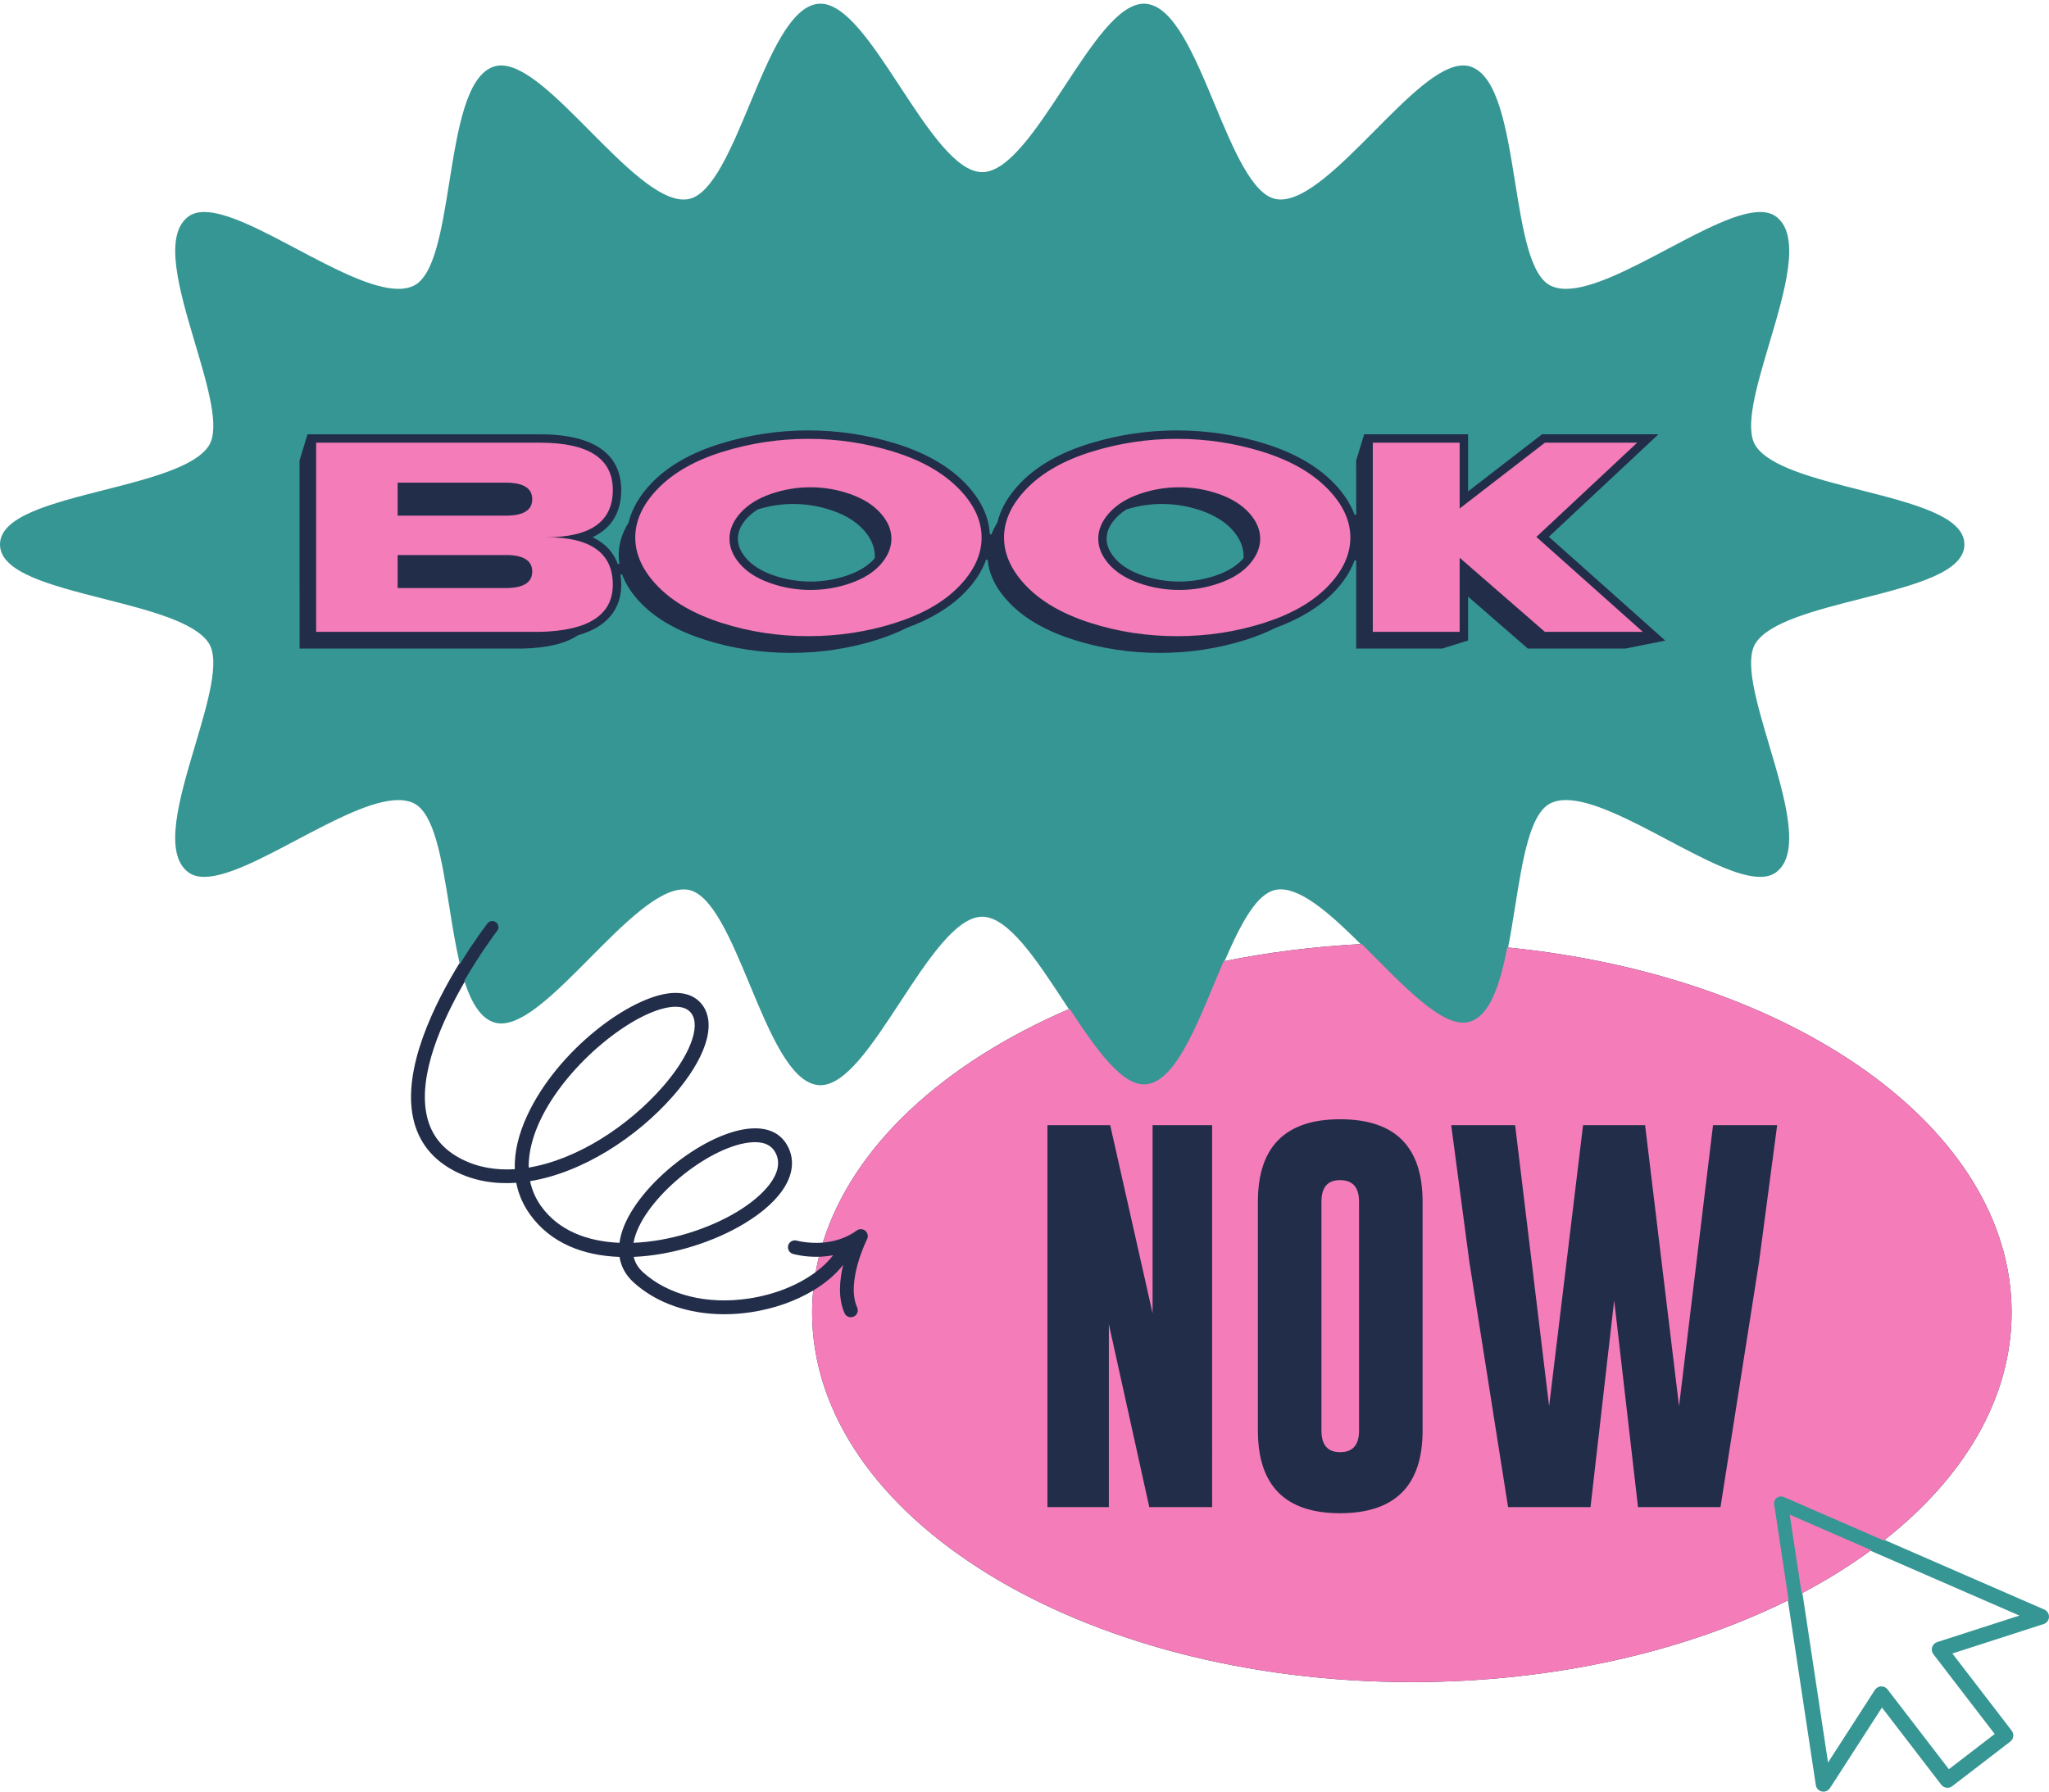 <?xml version="1.0" encoding="UTF-8" standalone="no"?><svg xmlns="http://www.w3.org/2000/svg" xmlns:xlink="http://www.w3.org/1999/xlink" fill="#000000" height="437.7" preserveAspectRatio="xMidYMid meet" version="1" viewBox="0.0 -0.9 500.4 437.7" width="500.4" zoomAndPan="magnify"><g id="change1_1"><path d="M499.19,392.472l-39.13-17.05c19.55-15.35,31.21-34.69,31.21-55.72c0-44.98-53.35-82.28-123.17-89.16 c2.8-14.32,3.9-32.27,10.56-35.44c12.24-5.83,45.61,24.03,55,16.9c10.98-8.34-11.4-46.19-5.06-55.93 c7.27-11.19,50.94-11.52,50.94-23.97s-43.67-12.78-50.94-23.97c-6.33-9.74,16.05-47.58,5.07-55.93 c-9.39-7.13-42.77,22.73-55,16.9c-10.86-5.17-6.96-49.61-19.69-53.57c-11.64-3.62-34.51,34.85-47.44,32.39 c-12.1-2.31-18.68-46.52-31.68-47.7c-12.35-1.12-27.02,41.13-39.99,41.13c-12.98,0-27.65-42.25-40-41.13 c-13,1.18-19.59,45.4-31.68,47.7c-12.93,2.47-35.8-36.01-47.44-32.39c-12.73,3.96-8.82,48.4-19.68,53.57 c-12.23,5.83-45.61-24.03-54.99-16.91c-10.99,8.35,11.39,46.19,5.06,55.94c-7.28,11.19-50.94,11.52-50.94,23.97 s43.66,12.78,50.94,23.97c6.33,9.74-16.05,47.58-5.07,55.92c9.39,7.13,42.76-22.72,55-16.89c7.23,3.44,7.92,24.27,11.32,38.99 c-6.2,10.03-14.19,26.01-11.46,38.27c1.27,5.71,4.7,10.04,10.22,12.87c4.59,2.35,9.68,3.17,14.93,2.8c0.53,2.73,1.62,5.28,3.27,7.61 c5.12,7.23,13.24,10.19,21.95,10.5c0.37,2.4,1.54,4.51,3.49,6.27c5.59,5.04,13.41,7.73,22.06,7.73c2.13,0,4.32-0.16,6.53-0.49 c5.68-0.86,10.93-2.73,15.22-5.31c-0.17,1.77-0.27,3.56-0.27,5.36c0,49.87,65.58,90.3,146.47,90.3c34.86,0,66.87-7.52,92.01-20.05 l6.84,45.18c0.11,0.69,0.63,1.25,1.32,1.4c0.12,0.03,0.23,0.04,0.35,0.04c0.57,0,1.11-0.29,1.42-0.78l12.85-19.92l14.67,19.1 c0.57,0.74,1.63,0.87,2.37,0.31l14.2-10.91c0.35-0.27,0.58-0.67,0.64-1.12c0.06-0.44-0.06-0.89-0.33-1.25l-14.67-19.09l22.56-7.28 c0.67-0.22,1.13-0.82,1.17-1.53C500.23,393.402,499.83,392.752,499.19,392.472z M129.11,284.322 c-0.06-4.15,1.24-8.15,2.72-11.34c6.55-14.1,23.26-27.14,32.36-27.92c0.29-0.02,0.56-0.03,0.83-0.03c1.79,0,3.09,0.56,3.87,1.68 c2.27,3.29-0.56,10.48-7.07,17.9C153.4,274.222,140.95,282.352,129.11,284.322z M200.96,302.642 c-3.57,0.29-6.31-0.47-6.36-0.48c-0.89-0.26-1.83,0.25-2.1,1.14c-0.26,0.9,0.25,1.84,1.14,2.1c0.21,0.06,2.8,0.8,6.35,0.7 c-0.31,1.24-0.56,2.49-0.79,3.75c-4.24,3.16-10.03,5.51-16.32,6.45c-10.2,1.54-19.61-0.8-25.83-6.4c-1.19-1.08-1.96-2.34-2.29-3.77 c9.75-0.41,19.82-3.82,26.9-8.07c9.73-5.83,13.77-12.86,10.8-18.8c-1.12-2.24-3.58-4.85-9-4.5c-11.12,0.72-27.55,13.67-31.4,24.75 c-0.38,1.09-0.63,2.15-0.77,3.18c-7.78-0.32-14.88-2.94-19.19-9.01c-1.38-1.95-2.21-4-2.64-6.05c12.76-2.09,26-10.64,34.91-20.79 c7.89-9.01,10.62-17.25,7.3-22.06c-1.12-1.61-3.38-3.45-7.77-3.09c-10.24,0.88-27.83,14.12-35.13,29.87 c-2.16,4.64-3.18,9.06-3.05,13.15c-4.61,0.29-9.04-0.44-13.03-2.49c-4.64-2.38-7.41-5.85-8.46-10.59 c-2.23-10.03,3.83-23.39,9.39-32.95c1.62,5.15,3.81,8.95,7.14,9.99c11.64,3.62,34.51-34.86,47.44-32.39 c12.1,2.3,18.68,46.52,31.68,47.69c12.35,1.12,27.01-41.13,39.99-41.13c6.84,0,14.16,11.76,21.36,22.7 C230.44,258.752,208.27,279.072,200.96,302.642z M154.71,302.692c0.12-0.67,0.3-1.36,0.55-2.07 c3.43-9.87,18.57-21.85,28.42-22.49c0.26-0.01,0.5-0.02,0.74-0.02c2.48,0,4.12,0.88,5.02,2.67c2.46,4.92-3.3,10.66-9.51,14.38 C173.09,299.262,163.67,302.332,154.71,302.692z M311.55,216.272c5.69-1.08,13.29,5.75,21.02,13.44 c-11.69,0.6-23,2.04-33.75,4.23C302.69,224.952,306.67,217.202,311.55,216.272z M473.15,400.422 c-0.53,0.17-0.94,0.59-1.1,1.11c-0.16,0.53-0.06,1.1,0.27,1.53l15.1,19.66l-11.51,8.84l-15.1-19.65 c-0.32-0.42-0.82-0.66-1.34-0.66h-0.07c-0.55,0.02-1.05,0.31-1.35,0.77l-11.73,18.18l-6.33-41.88 c6.11-3.22,11.79-6.76,16.97-10.56l36.78,16.02L473.15,400.422z" fill="#222d49"/></g><g id="change2_1"><path d="M445.32,436.772c-0.149,0-0.273-0.015-0.399-0.046c-0.766-0.167-1.344-0.781-1.468-1.563 l-6.84-45.181l-3.531-23.37c-0.101-0.688,0.174-1.369,0.717-1.779c0.333-0.258,0.731-0.395,1.15-0.395 c0.263,0,0.519,0.054,0.761,0.16l63.56,27.689c0.709,0.311,1.163,1.044,1.13,1.823 c-0.045,0.794-0.559,1.465-1.308,1.711l-22.292,7.193l14.498,18.864c0.302,0.403,0.435,0.913,0.369,1.399 c-0.066,0.503-0.321,0.947-0.716,1.251l-14.2,10.91c-0.336,0.254-0.733,0.388-1.152,0.388l0,0 c-0.593,0-1.139-0.268-1.498-0.734l-14.497-18.875l-12.696,19.682C446.565,436.445,445.97,436.772,445.32,436.772z M459.47,411.051c0.586,0,1.147,0.276,1.5,0.739l14.977,19.491l11.192-8.598l-14.977-19.5 c-0.368-0.479-0.481-1.119-0.304-1.71c0.182-0.59,0.642-1.055,1.23-1.243l20.086-6.478l-55.843-24.323 l2.856,18.861l6.251,41.357l11.442-17.735c0.338-0.518,0.903-0.839,1.511-0.862h0.004H459.47z M279.384,264.193 c-5.656,0-11.644-8.396-18.32-18.541l-1.183-1.802c-6.713-10.23-13.653-20.809-20.011-20.809 c-6.369,0-13.31,10.59-20.023,20.832c-6.849,10.449-13.318,20.319-19.481,20.319c-0.168,0-0.336-0.007-0.504-0.022 c-6.809-0.612-11.867-12.777-16.76-24.542c-4.509-10.843-9.171-22.054-14.94-23.15 c-0.384-0.073-0.788-0.11-1.199-0.11c-6.276,0-14.723,8.514-22.891,16.746 c-8.162,8.227-15.872,15.998-21.676,15.998c-0.593,0-1.164-0.084-1.697-0.249c-3.05-0.953-5.429-4.264-7.271-10.121 l-0.026-0.084l0.044-0.076c3.769-6.474,7.281-11.19,7.947-12.068c0.264-0.333,0.372-0.72,0.324-1.112 c-0.049-0.399-0.251-0.755-0.57-1.001c-0.263-0.202-0.577-0.31-0.909-0.31c-0.465,0-0.895,0.209-1.181,0.574 c-0.029,0.037-2.96,3.804-6.498,9.532l-0.256,0.413l-0.109-0.474c-0.965-4.179-1.721-8.9-2.451-13.468 c-1.889-11.81-3.674-22.967-8.76-25.386c-1.032-0.492-2.275-0.741-3.696-0.741 c-6.413,0-15.779,4.954-24.836,9.745c-8.763,4.635-17.041,9.013-22.564,9.013c-1.609,0-2.935-0.386-3.938-1.148 c-6.117-4.646-2.144-18.024,1.699-30.961c3.158-10.632,6.141-20.675,3.325-25.009 c-3.336-5.127-14.616-7.998-25.524-10.774C12.361,142.075,0,138.929,0,132.102c0-6.827,12.361-9.973,25.448-13.304 c10.909-2.776,22.189-5.647,25.524-10.775c2.816-4.338-0.166-14.38-3.322-25.013 c-3.842-12.942-7.815-26.325-1.692-30.977c1.001-0.76,2.323-1.145,3.929-1.145c5.521,0,13.799,4.382,22.564,9.021 c9.06,4.795,18.429,9.754,24.84,9.753c1.42,0,2.662-0.249,3.693-0.74c5.081-2.419,6.864-13.568,8.752-25.372 c2.052-12.831,4.173-26.099,10.954-28.208c0.533-0.166,1.103-0.249,1.697-0.249c5.805,0,13.515,7.771,21.678,15.999 c8.168,8.233,16.614,16.746,22.889,16.746c0.412,0,0.815-0.037,1.199-0.11 c5.763-1.097,10.425-12.306,14.934-23.146c4.894-11.769,9.956-23.939,16.766-24.557C200.02,0.007,200.187,0,200.356,0 c6.163,0,12.635,9.87,19.486,20.32c6.715,10.242,13.659,20.831,20.028,20.831 c6.363,0,13.303-10.587,20.015-20.825C266.737,9.873,273.21,0,279.374,0c0.169,0,0.337,0.007,0.505,0.022 c6.809,0.618,11.867,12.784,16.76,24.548c4.508,10.842,9.17,22.053,14.938,23.155 c0.384,0.073,0.785,0.109,1.194,0.109c6.275-0.002,14.722-8.513,22.889-16.744 c8.165-8.228,15.877-15.999,21.683-15.999c0.594,0,1.164,0.084,1.697,0.249c6.78,2.109,8.905,15.377,10.96,28.208 c1.89,11.804,3.675,22.953,8.756,25.372c1.03,0.491,2.272,0.74,3.69,0.74c0.001,0,0.002,0,0.003,0 c6.408-0.001,15.773-4.956,24.829-9.747c8.768-4.639,17.05-9.02,22.575-9.02c1.609,0,2.935,0.386,3.938,1.148 c6.117,4.652,2.144,18.032-1.699,30.972c-3.157,10.632-6.14,20.674-3.323,25.008 c3.331,5.128,14.612,7.999,25.523,10.775c13.087,3.331,25.449,6.477,25.449,13.303 c0,6.827-12.362,9.973-25.45,13.304c-10.909,2.776-22.19,5.647-25.521,10.775 c-2.822,4.335,0.16,14.384,3.318,25.023c3.84,12.936,7.811,26.312,1.694,30.957 c-1.004,0.762-2.327,1.148-3.936,1.148c0,0-0.001,0-0.002,0c-5.524-0.002-13.802-4.381-22.565-9.019 c-9.059-4.793-18.425-9.749-24.837-9.749c-1.421,0-2.664,0.249-3.695,0.741c-5.077,2.416-6.858,13.557-8.744,25.351 c-0.53,3.314-1.079,6.743-1.705,9.946c-1.583,8.111-3.92,16.627-9.247,18.283c-0.533,0.165-1.103,0.249-1.698,0.249 c-5.805,0-13.518-7.775-21.684-16.008c-1.079-1.088-2.16-2.178-3.238-3.251 c-6.564-6.528-14.037-13.495-19.649-13.495c-0.409,0-0.81,0.037-1.193,0.109 c-4.545,0.867-8.317,7.644-12.583,17.553c-0.784,1.824-1.563,3.699-2.345,5.579 c-4.894,11.777-9.955,23.956-16.771,24.57C279.72,264.186,279.553,264.193,279.384,264.193z M241.219,135.855 c0.315,3.703,2.154,7.299,5.464,10.688c3.691,3.769,8.935,6.75,15.587,8.859 c6.68,2.117,13.725,3.19,20.939,3.19c7.256,0,14.331-1.073,21.029-3.19c2.648-0.839,5.102-1.828,7.29-2.938 c5.923-2.169,10.676-5.07,14.148-8.631c2.415-2.473,4.146-5.121,5.146-7.869l0.388,0.068v21.5h21.02 l6.3-1.967v-10.722l14.595,12.688h23.845l9.719-1.938l-4.111-3.673l-24.324-21.695l26.77-25.033h-28.435 l-18.059,13.947v-13.947h-25.382l-1.947,6.398l0.009,13.212l-0.388,0.069c-1.015-2.775-2.806-5.47-5.323-8.008 c-4.035-4.064-9.64-7.227-16.658-9.4c-6.902-2.137-14.1-3.221-21.391-3.221 c-7.265,0-14.458,1.083-21.382,3.221c-7.049,2.171-12.652,5.337-16.656,9.409c-3.055,3.104-5.016,6.417-5.828,9.846 c-0.592,0.966-1.077,1.938-1.468,2.946l-0.386-0.062c-0.229-4.484-2.342-8.771-6.282-12.739 c-4.05-4.07-9.658-7.232-16.667-9.4c-6.903-2.137-14.1-3.221-21.391-3.221c-7.265,0-14.458,1.083-21.381,3.221 c-7.048,2.17-12.652,5.336-16.657,9.409c-3.057,3.117-5.018,6.43-5.828,9.846 c-1.617,2.621-2.424,5.28-2.424,7.964c0,0.662,0.058,1.358,0.177,2.129l-0.386,0.099 c-1.014-2.808-2.97-4.961-5.812-6.4l-0.353-0.178l0.353-0.179c4.406-2.223,6.64-6.046,6.64-11.361 c0-6.204-3.442-13.6-19.839-13.6H75.098l-1.947,6.398l0.008,45.941h54.471 c5.984-0.137,10.513-1.222,13.457-3.225c8.798-2.468,10.632-8.1,10.632-12.395c0-0.802-0.06-1.617-0.177-2.421 l0.386-0.096c0.862,2.431,2.442,4.835,4.695,7.147c3.689,3.769,8.934,6.75,15.587,8.859 c6.679,2.117,13.724,3.19,20.939,3.19c7.265,0,14.34-1.073,21.029-3.19c2.676-0.849,5.129-1.837,7.29-2.938 c5.938-2.174,10.69-5.075,14.148-8.631c2.478-2.536,4.232-5.237,5.215-8.027L241.219,135.855z M288,141.162 c-3.133,0-6.21-0.522-9.146-1.551c-2.819-0.995-5.005-2.356-6.494-4.047c-1.413-1.607-2.1-3.201-2.1-4.872 c0-1.695,0.7-3.299,2.142-4.904c0.748-0.839,1.661-1.599,2.712-2.256c2.891-0.884,5.78-1.321,8.637-1.321 c3.331,0,6.61,0.562,9.747,1.672c3.162,1.108,5.68,2.681,7.481,4.674c1.812,2.015,2.731,4.173,2.731,6.414 c0,0.155-0.01,0.299-0.021,0.444l-0.005,0.075l-0.054,0.053c-1.503,1.714-3.684,3.076-6.494,4.066 C294.2,140.64,291.127,141.162,288,141.162z M197.94,141.162c-3.123,0-6.201-0.522-9.146-1.551 c-2.821-0.995-5.006-2.356-6.494-4.047c-1.413-1.607-2.1-3.201-2.1-4.872c0-1.684,0.7-3.288,2.141-4.903 c0.742-0.831,1.658-1.59,2.723-2.256c2.88-0.884,5.769-1.321,8.636-1.321c3.324,0,6.6,0.562,9.737,1.672 c3.158,1.103,5.675,2.676,7.481,4.675c1.812,2.015,2.732,4.172,2.732,6.414c0,0.155-0.01,0.3-0.021,0.445 l-0.005,0.077l-0.056,0.053c-1.487,1.71-3.666,3.071-6.481,4.064C204.151,140.64,201.074,141.162,197.94,141.162 z" fill="#369694"/></g><g id="change3_1"><path d="M375.21,130.262l24.61-23.02h-22.53l-20.82,16.08v-16.08h-21.21v46.21h21.21v-18.11l20.82,18.11h23.92 L375.21,130.262z M324.04,118.312c-3.82-3.84-9.09-6.81-15.81-8.89c-6.72-2.08-13.65-3.12-20.78-3.12 c-7.11,0-14.04,1.04-20.78,3.12c-6.74,2.08-12.01,5.05-15.79,8.89c-3.79,3.85-5.68,7.88-5.68,12.09c0,4.19,1.86,8.19,5.58,12 c3.73,3.81,8.95,6.78,15.67,8.91s13.72,3.19,21,3.19c7.33,0,14.36-1.06,21.09-3.19c6.73-2.13,11.96-5.1,15.67-8.91 c3.71-3.81,5.57-7.81,5.57-12C329.78,126.192,327.87,122.162,324.04,118.312z M305.16,136.922 c-1.73,1.97-4.17,3.51-7.34,4.62c-3.16,1.12-6.44,1.67-9.82,1.67c-3.39,0-6.66-0.55-9.83-1.67c-3.16-1.11-5.61-2.65-7.35-4.62 c-1.74-1.98-2.61-4.05-2.61-6.23c0-2.2,0.88-4.29,2.66-6.28c1.78-1.98,4.24-3.53,7.38-4.63c3.14-1.1,6.39-1.65,9.75-1.65 c3.31,0,6.54,0.55,9.68,1.65c3.14,1.1,5.6,2.65,7.39,4.63c1.79,1.99,2.69,4.08,2.69,6.28 C307.76,132.872,306.89,134.942,305.16,136.922z M233.99,118.312c-3.83-3.84-9.1-6.81-15.82-8.89 c-6.72-2.08-13.64-3.12-20.78-3.12c-7.11,0-14.03,1.04-20.78,3.12c-6.74,2.08-12.01,5.05-15.79,8.89 c-3.79,3.85-5.68,7.88-5.68,12.09c0,4.19,1.86,8.19,5.59,12c3.72,3.81,8.95,6.78,15.66,8.91c6.72,2.13,13.72,3.19,21,3.19 c7.33,0,14.36-1.06,21.09-3.19c6.74-2.13,11.96-5.1,15.67-8.91c3.71-3.81,5.57-7.81,5.57-12 C239.72,126.192,237.81,122.162,233.99,118.312z M215.11,136.922c-1.73,1.97-4.18,3.51-7.34,4.62 c-3.17,1.12-6.44,1.67-9.83,1.67c-3.38,0-6.66-0.55-9.82-1.67c-3.17-1.11-5.62-2.65-7.36-4.62c-1.74-1.98-2.61-4.05-2.61-6.23 c0-2.2,0.89-4.29,2.66-6.28c1.78-1.98,4.24-3.53,7.38-4.63c3.14-1.1,6.39-1.65,9.75-1.65c3.31,0,6.54,0.55,9.68,1.65 c3.14,1.1,5.61,2.65,7.39,4.63c1.79,1.99,2.69,4.08,2.69,6.28C217.7,132.872,216.83,134.942,215.11,136.922z M133.45,130.332c10.81,0,16.21-3.85,16.21-11.54c0-7.7-5.93-11.55-17.78-11.55h-54.67v46.21h54.67 c11.85-0.29,17.78-4.14,17.78-11.54C149.66,134.192,144.26,130.332,133.45,130.332z M123.77,142.742h-26.66v-8.06h26.66 c4.14,0.05,6.21,1.4,6.21,4.03C129.98,141.352,127.91,142.692,123.77,142.742z M123.77,125.062h-26.66v-8.05h26.66 c4.14,0.05,6.21,1.39,6.21,4.03C129.98,123.672,127.91,125.022,123.77,125.062z M199.99,306.102 c-0.31,1.24-0.56,2.49-0.79,3.75c1.7-1.26,3.14-2.65,4.27-4.13C202.25,305.952,201.07,306.072,199.99,306.102z M327.33,287.382h-0.09c-3.01,0-4.52,1.75-4.52,5.27v55.92c0,3.51,1.52,5.27,4.57,5.27c3.07,0,4.61-1.76,4.61-5.27v-55.92 C331.9,289.172,330.38,287.412,327.33,287.382z M437.08,369.102l2.91,19.22c6.11-3.22,11.79-6.76,16.97-10.56 L437.08,369.102z M327.33,287.382h-0.09c-3.01,0-4.52,1.75-4.52,5.27v55.92c0,3.51,1.52,5.27,4.57,5.27 c3.07,0,4.61-1.76,4.61-5.27v-55.92C331.9,289.172,330.38,287.412,327.33,287.382z M368.1,230.542 c-1.76,9.02-4.19,16.6-9.11,18.13c-6.52,2.03-16.57-9.16-26.42-18.96c-11.69,0.6-23,2.04-33.75,4.23 c-5.72,13.31-11.19,29.33-18.95,30.03c-5.84,0.53-12.19-8.63-18.64-18.43c-30.79,13.21-52.96,33.53-60.27,57.1 c2.56-0.22,5.55-0.97,8.29-2.96c0.63-0.46,1.49-0.42,2.08,0.08c0.6,0.51,0.77,1.36,0.42,2.05c-0.06,0.11-5.21,10.45-2.42,16.68 c0.39,0.85,0.01,1.85-0.85,2.23c-0.22,0.1-0.46,0.15-0.69,0.15c-0.64,0-1.26-0.37-1.54-1c-1.62-3.62-1.23-8.05-0.33-11.79 c-1.86,2.36-4.36,4.48-7.32,6.26c-0.17,1.77-0.27,3.56-0.27,5.36c0,49.87,65.58,90.3,146.47,90.3 c34.86,0,66.87-7.52,92.01-20.05l-3.53-23.37c-0.09-0.61,0.15-1.22,0.64-1.59c0.49-0.38,1.14-0.46,1.71-0.21l24.43,10.64 c19.55-15.35,31.21-34.69,31.21-55.72C491.27,274.722,437.92,237.422,368.1,230.542z M296.02,367.262h-15.34 l-9.88-44.7v44.7h-15v-93.3h15.33l10.35,45.95v-45.95h14.54V367.262z M347.42,348.572c0,13.42-6.71,20.15-20.13,20.18 c-13.39,0-20.09-6.73-20.09-20.18v-55.92c0-13.43,6.7-20.14,20.09-20.14c13.42,0,20.13,6.71,20.13,20.14V348.572z M429.58,307.422l-9.41,59.84h-20.14l-5.82-50.52l-5.78,50.52h-20.13l-9.46-59.93l-4.43-33.37h15.61l8.3,68.64l8.29-68.64 h15.15l8.29,68.64l8.3-68.64h15.66L429.58,307.422z M327.33,287.382h-0.09c-3.01,0-4.52,1.75-4.52,5.27v55.92 c0,3.51,1.52,5.27,4.57,5.27c3.07,0,4.61-1.76,4.61-5.27v-55.92C331.9,289.172,330.38,287.412,327.33,287.382z" fill="#f47cb9"/></g></svg>